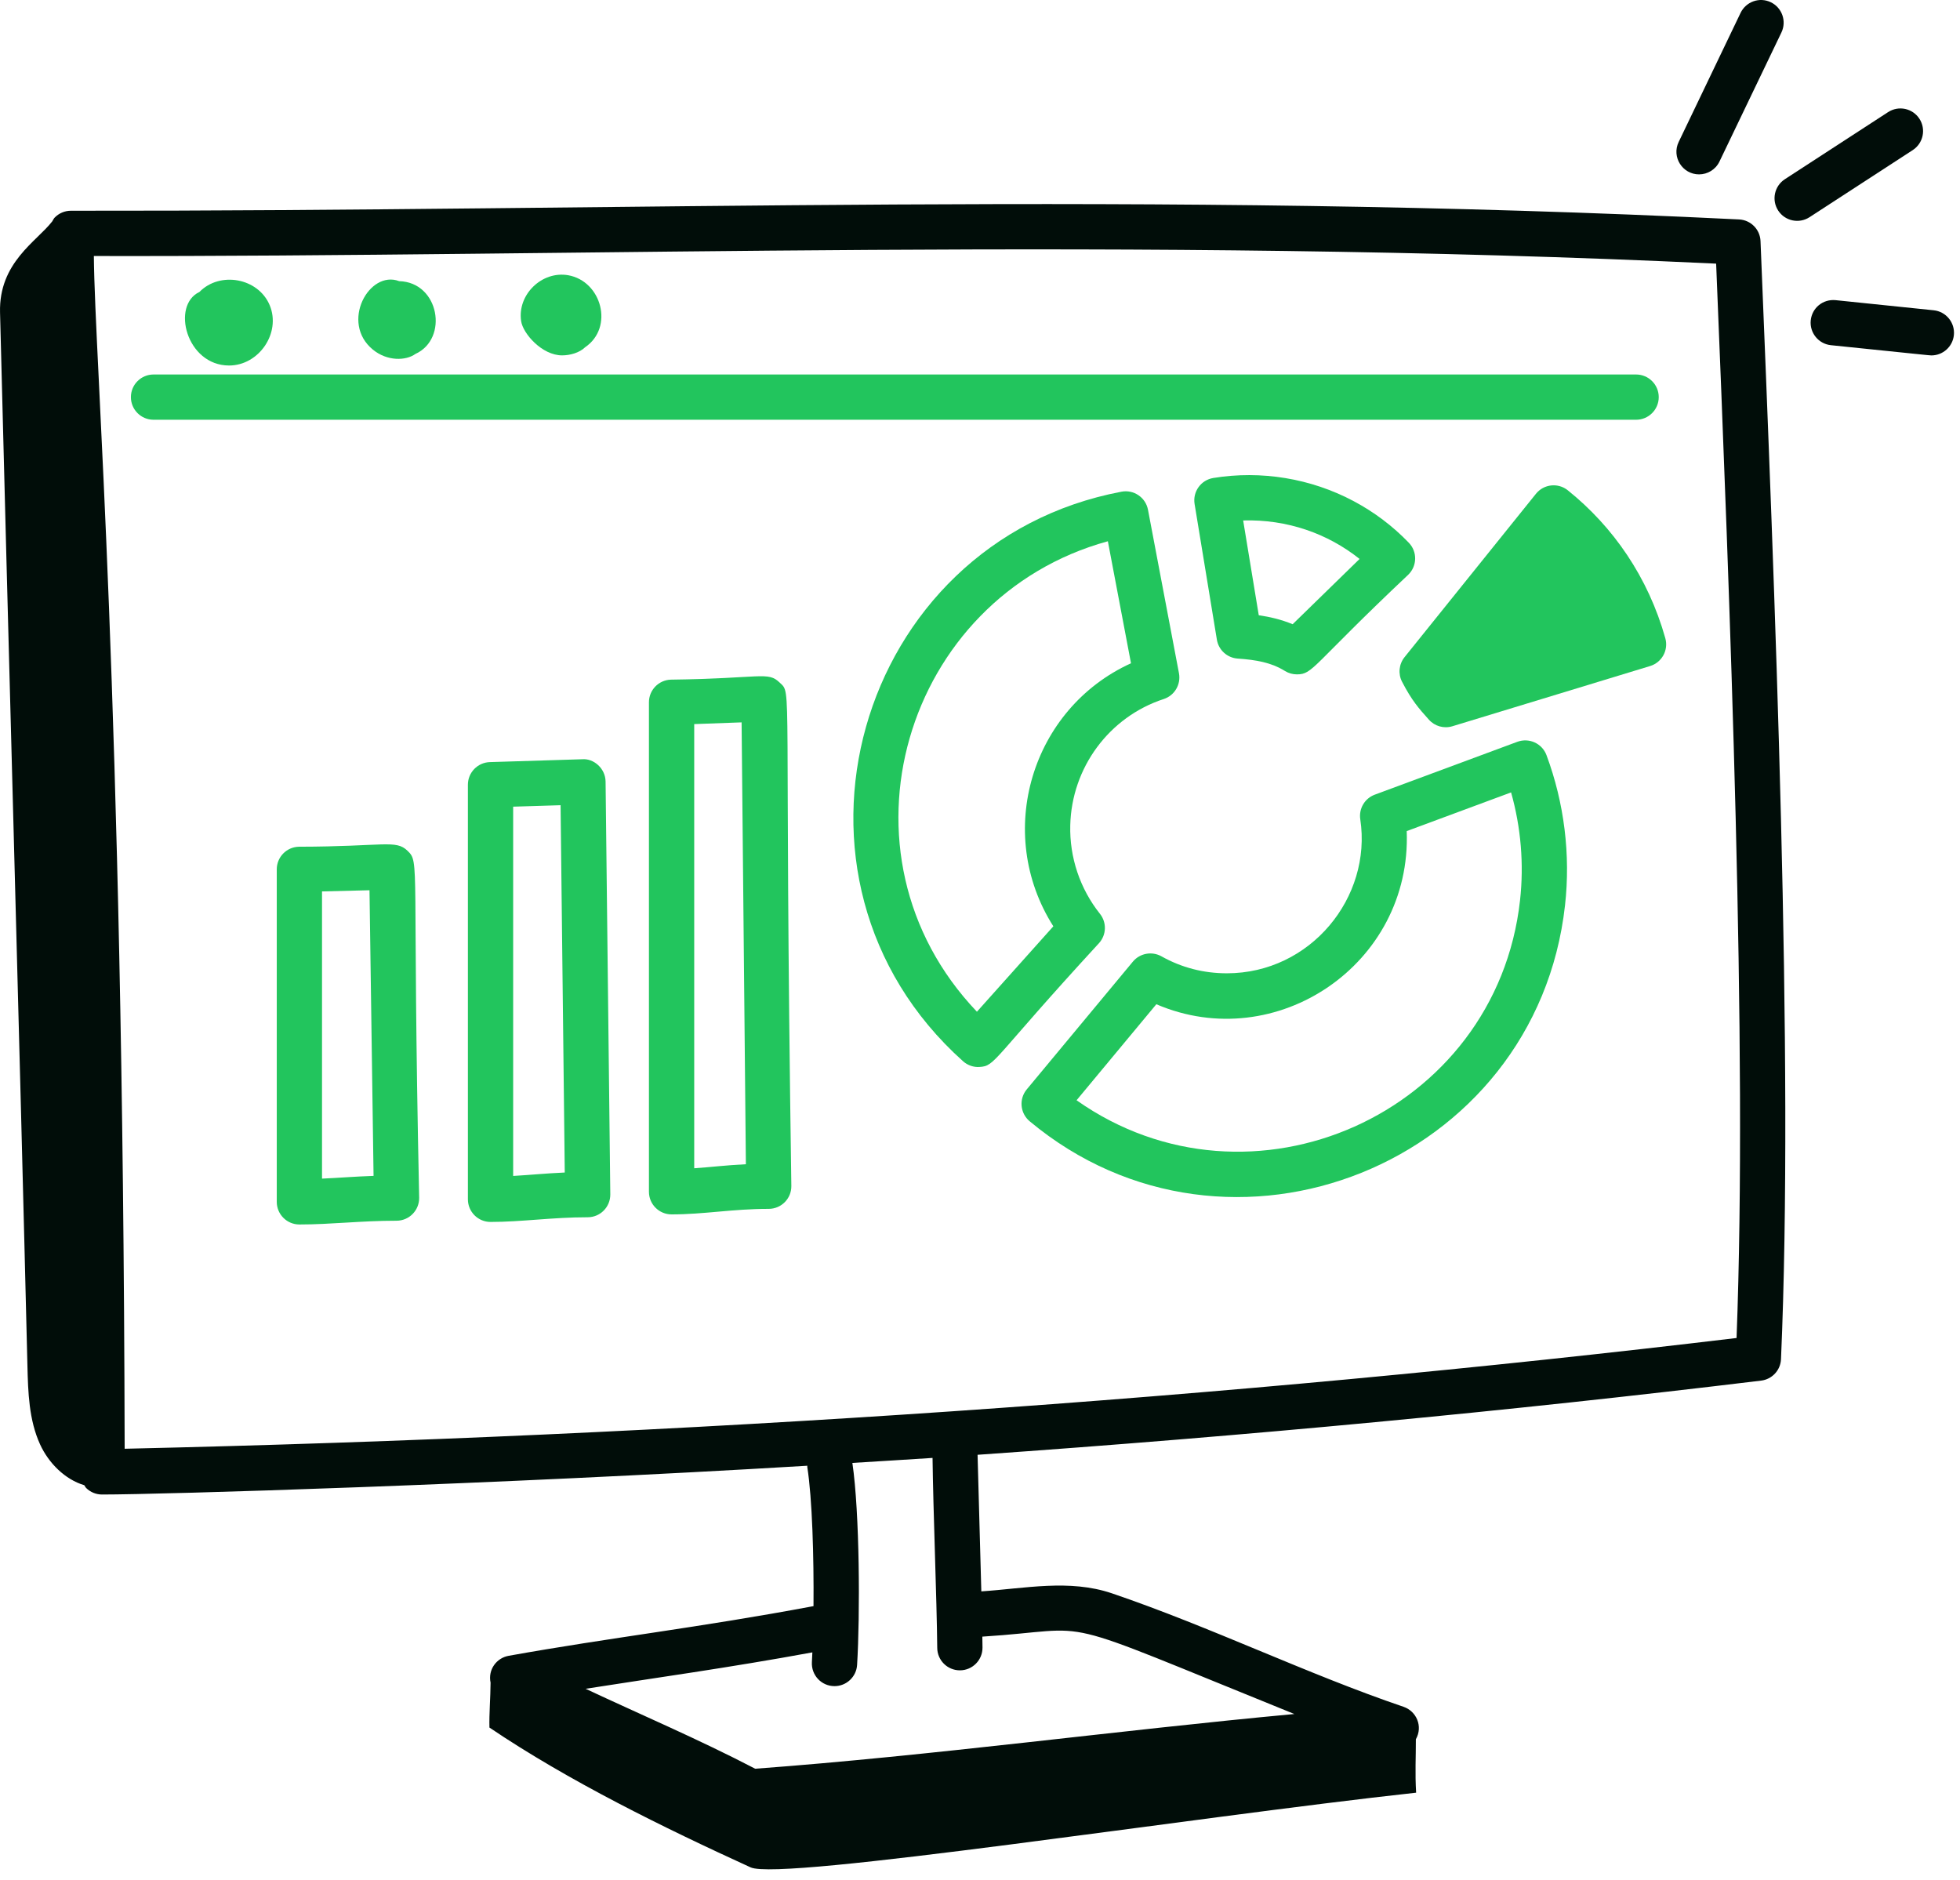 <svg width="98" height="94" viewBox="0 0 98 94" fill="none" xmlns="http://www.w3.org/2000/svg">
    <path
        d="M54.998 45.692C54.001 44.441 53.473 42.87 53.513 41.268C53.581 38.38 55.46 35.842 58.187 34.952C58.728 34.776 59.053 34.224 58.949 33.665L57.399 25.486C57.282 24.872 56.688 24.469 56.075 24.585C42.776 27.101 37.951 43.929 48.151 53.062C48.384 53.272 48.69 53.368 48.969 53.349C49.788 53.305 49.565 53.011 54.956 47.152C55.324 46.741 55.342 46.124 54.998 45.692V45.692ZM48.846 50.587C41.328 42.695 45.21 29.857 55.393 27.063L56.55 33.164C51.578 35.428 49.694 41.635 52.667 46.316L48.846 50.587Z"
        fill="#22c55d" />
    <path
        d="M60.663 23.9C60.047 24.002 59.628 24.584 59.73 25.201L60.844 31.984C60.929 32.502 61.36 32.893 61.883 32.929C62.804 32.993 63.558 33.123 64.248 33.55C64.432 33.664 64.638 33.719 64.843 33.719C65.661 33.719 65.564 33.31 70.416 28.733C70.861 28.298 70.873 27.585 70.441 27.138C69.639 26.304 68.711 25.604 67.684 25.058C65.547 23.919 63.059 23.509 60.663 23.9V23.9ZM64.632 31.212C64.059 30.974 63.485 30.842 62.938 30.763L62.158 26.023C64.359 25.96 66.386 26.677 67.979 27.948L64.632 31.212Z"
        fill="#22c55d" />
    <path
        d="M75.869 37.09L68.739 39.734C68.235 39.92 67.933 40.435 68.014 40.966C68.605 44.871 65.529 48.666 61.342 48.666C60.176 48.666 59.076 48.381 58.071 47.816C57.596 47.552 56.996 47.661 56.646 48.08L51.337 54.471C50.939 54.951 51.004 55.663 51.483 56.064C61.455 64.382 76.809 58.222 78.251 45.266C78.534 42.737 78.212 40.14 77.324 37.756C77.104 37.17 76.454 36.876 75.869 37.09V37.09ZM76.002 45.016C74.812 55.721 62.523 61.148 53.828 55.014L57.817 50.213C63.81 52.787 70.592 48.207 70.336 41.555L75.554 39.621C76.048 41.367 76.202 43.212 76.002 45.016Z"
        fill="#22c55d" />
    <path
        d="M78.389 24.515C77.903 24.125 77.191 24.202 76.799 24.688L70.227 32.859C69.946 33.209 69.897 33.691 70.103 34.089C70.594 35.035 70.943 35.424 71.446 35.985C71.735 36.309 72.191 36.444 72.62 36.313L82.507 33.302C83.095 33.123 83.433 32.506 83.266 31.913C82.408 28.858 80.661 26.339 78.389 24.515V24.515Z"
        fill="#22c55d" />
    <path
        d="M86.952 10.972C57.607 9.527 31.494 10.571 3.546 10.537H3.545C3.238 10.537 2.945 10.661 2.733 10.881C2.68 10.935 2.653 11.006 2.613 11.068C1.831 12.078 -0.062 13.126 0.002 15.623C0.391 31.064 0.998 52.856 1.371 68.272C1.403 69.614 1.445 70.998 2.003 72.219C2.432 73.158 3.251 73.975 4.214 74.262C4.249 74.308 4.269 74.364 4.311 74.404C4.523 74.612 4.808 74.727 5.102 74.727C8.097 74.727 24.706 74.229 40.366 73.288C40.369 73.309 40.361 73.328 40.364 73.35C40.613 74.927 40.696 77.859 40.675 80.308C34.903 81.391 30.584 81.868 25.43 82.792C24.837 82.898 24.389 83.471 24.529 84.137C24.525 84.86 24.454 85.69 24.472 86.379C28.432 89.054 33.183 91.384 37.53 93.37C39.054 94.067 59.585 90.862 70.806 89.636C70.746 88.628 70.796 87.878 70.793 86.964C71.16 86.314 70.817 85.558 70.176 85.341C65.364 83.707 60.511 81.337 55.59 79.666C53.471 78.949 51.258 79.424 49.066 79.57C48.848 71.727 48.885 72.858 48.877 72.741C62.315 71.8 75.409 70.565 88.056 69.032C88.605 68.966 89.027 68.512 89.05 67.959C89.702 53.077 88.735 29.405 88.026 12.055C88.003 11.47 87.537 11 86.952 10.972V10.972ZM46.862 82.398C46.868 83.019 47.373 83.518 47.994 83.518H48.005C48.63 83.512 49.131 83 49.125 82.375C49.124 82.207 49.12 82.014 49.117 81.833C55.113 81.455 52.078 80.591 64.718 85.702C55.814 86.527 46.635 87.781 37.76 88.438C34.939 86.968 32.043 85.737 29.281 84.441C32.709 83.9 36.455 83.387 40.618 82.62C40.61 82.782 40.604 82.963 40.595 83.107C40.557 83.751 41.064 84.308 41.727 84.308C42.319 84.308 42.819 83.845 42.855 83.246C43.007 80.753 42.987 75.657 42.619 73.147C43.955 73.063 45.298 72.986 46.627 72.897C46.659 75.543 46.837 79.87 46.862 82.398ZM86.828 66.901C61.485 69.937 34.381 71.799 6.233 72.439C6.152 34.434 4.74 18.167 4.693 12.801C29.274 12.85 56.723 11.808 85.807 13.182C86.492 29.959 87.385 52.35 86.828 66.901Z"
        fill="#010D09" />
    <path
        d="M84.952 8.719C85.375 8.719 85.778 8.483 85.973 8.078L89.072 1.622C89.341 1.058 89.103 0.383 88.54 0.112C87.975 -0.16 87.301 0.081 87.029 0.644L83.934 7.098C83.57 7.855 84.129 8.719 84.952 8.719V8.719Z"
        fill="#010D09" />
    <path
        d="M95.971 5.938C95.632 5.416 94.933 5.263 94.404 5.606L89.241 8.962C88.718 9.304 88.569 10.004 88.909 10.528C89.248 11.05 89.947 11.202 90.476 10.86L95.639 7.504C96.162 7.162 96.311 6.462 95.971 5.938V5.938Z"
        fill="#010D09" />
    <path
        d="M96.683 15.514L91.779 15.008C91.143 14.949 90.602 15.396 90.537 16.018C90.474 16.639 90.925 17.196 91.547 17.26C96.168 17.734 96.477 17.771 96.57 17.771C97.143 17.771 97.634 17.337 97.694 16.755C97.757 16.133 97.305 15.578 96.683 15.514V15.514Z"
        fill="#010D09" />
    <path
        d="M20.374 42.538C19.787 41.97 19.201 42.33 14.942 42.337C14.327 42.352 13.838 42.855 13.838 43.469V60.094C13.838 60.718 14.345 61.225 14.97 61.225C16.568 61.225 18.028 61.037 19.826 61.037C20.464 61.037 20.967 60.513 20.958 59.889C20.597 42.954 21.01 43.148 20.374 42.538V42.538ZM16.101 58.932V44.572L18.475 44.513L18.678 58.795C17.686 58.83 16.952 58.895 16.101 58.932V58.932Z"
        fill="#22c55d" />
    <path
        d="M29.112 37.963L24.491 38.106C23.881 38.125 23.395 38.626 23.395 39.237V59.967C23.395 60.591 23.901 61.098 24.526 61.098C26.092 61.098 27.596 60.864 29.383 60.864C30.016 60.864 30.521 60.347 30.515 59.719L30.279 39.081C30.272 38.413 29.675 37.914 29.112 37.963ZM25.658 58.798V40.334L28.029 40.261L28.238 58.627C27.247 58.672 26.515 58.749 25.658 58.798Z"
        fill="#22c55d" />
    <path
        d="M38.981 34.127C38.388 33.557 38.085 33.925 33.538 33.983C32.929 34.005 32.447 34.505 32.447 35.114V59.59C32.447 60.214 32.954 60.721 33.579 60.721C35.209 60.721 36.624 60.444 38.436 60.444C39.06 60.444 39.574 59.935 39.567 59.302C39.191 33.619 39.633 34.748 38.981 34.127V34.127ZM34.711 58.414V36.205L37.08 36.119L37.294 58.212C36.231 58.267 35.57 58.356 34.711 58.414V58.414Z"
        fill="#22c55d" />
    <path
        d="M82.937 19.856C82.937 19.232 82.43 18.725 81.805 18.725H7.677C7.052 18.725 6.545 19.232 6.545 19.856C6.545 20.481 7.052 20.988 7.677 20.988H81.805C82.43 20.988 82.937 20.481 82.937 19.856Z"
        fill="#22c55d" />
    <path
        d="M11.454 18.276C12.946 18.276 14.06 16.65 13.487 15.266C12.918 13.896 10.998 13.55 9.973 14.597C8.548 15.267 9.32 18.276 11.454 18.276V18.276Z"
        fill="#22c55d" />
    <path
        d="M20.77 17.698C22.444 16.936 21.964 14.111 19.958 14.058C18.456 13.484 16.997 16.13 18.642 17.48C19.361 18.071 20.296 18.041 20.77 17.698V17.698Z"
        fill="#22c55d" />
    <path
        d="M28.105 17.769C28.501 17.769 28.975 17.639 29.257 17.362C30.71 16.372 30.082 14.053 28.405 13.761C27.089 13.535 25.856 14.738 26.057 16.059C26.149 16.681 27.101 17.769 28.105 17.769V17.769Z"
        fill="#22c55d" />
</svg>